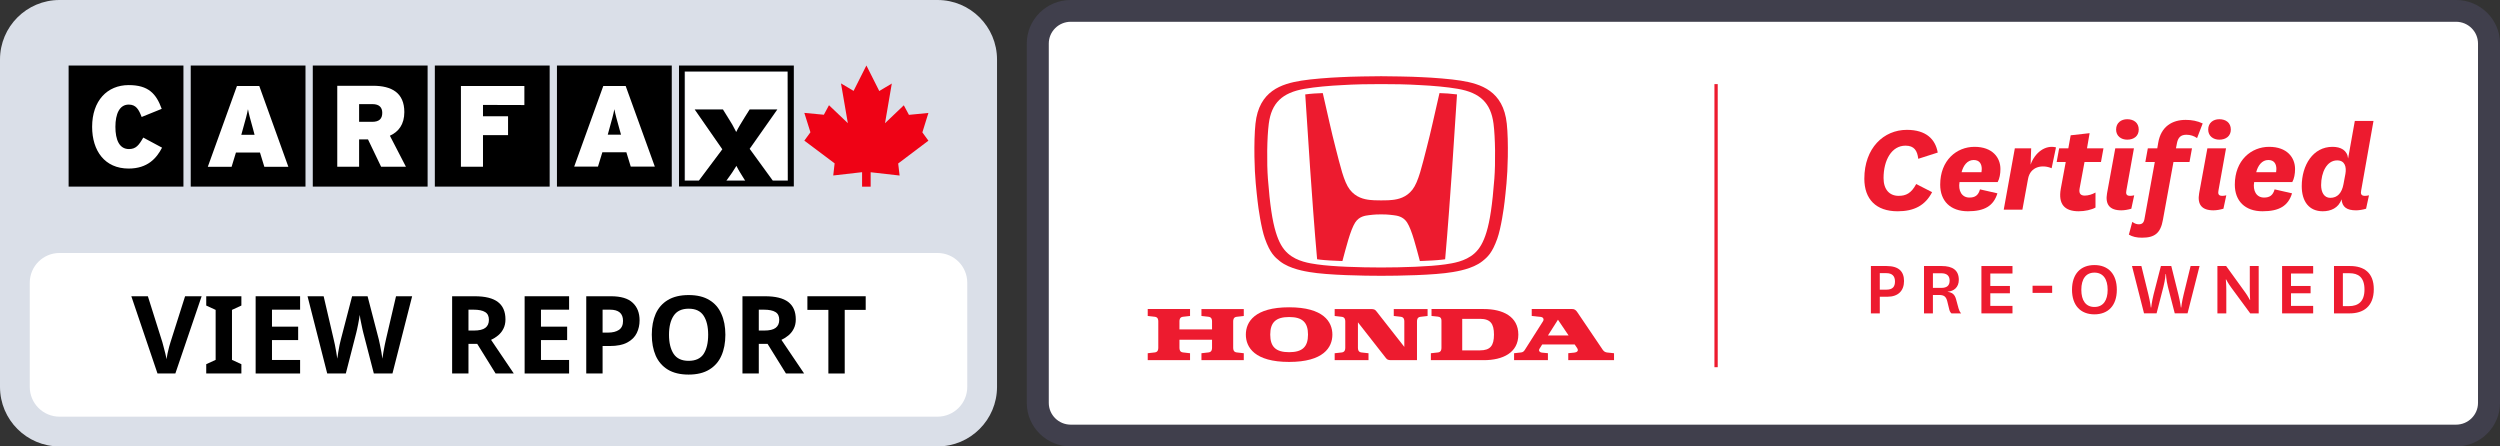 <svg xmlns="http://www.w3.org/2000/svg" version="1.1" width="168" height="30" viewBox="0 0 168 30"><rect x="0" y="0" width="168" height="30" fill="#333333" stroke="none"/><g><g id="View Report - Sm" xmlns="http://www.w3.org/2000/svg"><path d="M0 4C0 1.791 1.791 0 4 0H63C65.209 0 67 1.791 67 4V26C67 28.209 65.209 30 63 30H4C1.791 30 0 28.209 0 26V4Z" fill="#DADFE8" /><path d="M2 19C2 17.895 2.895 17 4 17H63C64.105 17 65 17.895 65 19V26C65 27.105 64.105 28 63 28H4C2.895 28 2 27.105 2 26V19Z" fill="white" /><path d="M12.817 4.404H20.529V12.54H12.817V4.404Z" fill="black" /><path d="M21.019 4.404H28.735V12.54H21.019V4.404Z" fill="black" /><path d="M29.221 4.404H36.937V12.54H29.221V4.404Z" fill="black" /><path d="M37.427 4.404H45.143V12.54H37.427V4.404Z" fill="black" /><path d="M4.611 4.404H12.327V12.54H4.611V4.404Z" fill="black" /><path d="M8.643 11.327C7.04 11.327 6.191 10.133 6.191 8.524C6.191 6.772 7.202 5.718 8.65 5.718C9.971 5.718 10.496 6.292 10.867 7.315L9.519 7.861C9.326 7.357 9.141 7.028 8.65 7.028C8.033 7.028 7.755 7.652 7.755 8.524C7.755 9.392 8.017 10.017 8.666 10.017C9.133 10.017 9.334 9.761 9.627 9.245L10.89 9.923C10.52 10.637 9.917 11.327 8.643 11.327Z" fill="white" /><path d="M17.107 9.059H16.215L16.316 8.695C16.509 8.005 16.594 7.702 16.663 7.338C16.733 7.702 16.818 7.997 17.011 8.695L17.107 9.059ZM19.378 11.21L17.424 5.78H15.922L13.964 11.21H15.563L15.856 10.249H17.47L17.764 11.21H19.378Z" fill="white" /><path d="M25.688 7.582C25.688 7.97 25.495 8.187 25.008 8.187H24.132V6.997H25.031C25.503 6.997 25.688 7.237 25.688 7.582ZM27.279 11.206L26.201 9.121C26.792 8.854 27.171 8.35 27.171 7.532C27.171 6.245 26.333 5.764 25.07 5.764H22.664V11.206H24.132V9.369H24.73L25.611 11.206H27.279Z" fill="white" /><path d="M32.457 7.051V7.811H34.141V9.082H32.457V11.206H30.974V5.78H35.238V7.059L32.457 7.051Z" fill="white" /><path d="M41.733 9.051H40.841L40.938 8.695C41.13 8.005 41.215 7.702 41.285 7.338C41.355 7.702 41.44 7.997 41.633 8.695L41.733 9.051ZM44.004 11.195L42.046 5.78H40.54L38.586 11.195H40.184L40.478 10.233H42.092L42.386 11.195H44.004Z" fill="white" /><path d="M49.487 11.144C49.302 11.454 49.097 11.753 48.881 12.044L48.811 12.137H50.078L50.016 12.044C49.807 11.703 49.63 11.439 49.487 11.144Z" fill="white" /><path d="M48.56 10.032L46.703 7.357H48.599L48.927 7.885C49.136 8.202 49.321 8.532 49.491 8.873C49.622 8.586 49.854 8.222 50.062 7.885L50.391 7.357H52.252L50.391 10.001L51.947 12.137H52.959V4.799H46.046V12.137H47L48.56 10.032Z" fill="white" /><path d="M45.629 4.404V12.532H53.345V4.404H45.629ZM48.811 12.137L48.881 12.044C49.097 11.753 49.302 11.454 49.487 11.144C49.63 11.439 49.807 11.703 50.016 12.044L50.078 12.137H48.811ZM52.939 12.137H51.928L50.375 10.001L52.233 7.357H50.375L50.043 7.885C49.839 8.222 49.607 8.586 49.472 8.873C49.306 8.532 49.116 8.202 48.908 7.885L48.58 7.357H46.684L48.541 10.032L46.965 12.137H46.012V4.807H52.928L52.939 12.137Z" fill="black" /><path d="M58.508 12.544V11.575L60.454 11.796L60.358 10.986L62.389 9.454L61.983 8.896L62.389 7.59L61.08 7.718L60.736 7.075L59.473 8.28L59.929 5.613L59.087 6.117L58.226 4.408L58.222 4.4L57.361 6.109L56.515 5.605L56.975 8.276L55.708 7.071L55.364 7.71L54.051 7.586L54.461 8.889L54.051 9.451L56.087 10.978L55.994 11.792L57.932 11.571V12.544H58.508Z" fill="#EF0215" /><path d="M13.55 19.908L11.784 25.099H10.584L8.825 19.908H9.937L10.911 22.998C10.926 23.051 10.953 23.151 10.991 23.296C11.03 23.437 11.069 23.587 11.108 23.747C11.146 23.902 11.173 24.033 11.188 24.14C11.202 24.033 11.226 23.902 11.26 23.747C11.299 23.587 11.335 23.437 11.369 23.296C11.408 23.151 11.437 23.051 11.457 22.998L12.438 19.908H13.55Z" fill="black" /><path d="M16.221 25.099H13.859V24.474L14.491 24.183V20.824L13.859 20.533V19.908H16.221V20.533L15.589 20.824V24.183L16.221 24.474V25.099Z" fill="black" /><path d="M20.167 25.099H17.179V19.908H20.167V20.81H18.277V21.951H20.036V22.853H18.277V24.19H20.167V25.099Z" fill="black" /><path d="M27.696 19.908L26.373 25.099H25.122L24.417 22.373C24.402 22.319 24.383 22.239 24.359 22.133C24.339 22.026 24.315 21.91 24.286 21.784C24.262 21.658 24.238 21.539 24.213 21.428C24.194 21.316 24.182 21.227 24.177 21.159C24.172 21.227 24.158 21.316 24.133 21.428C24.114 21.539 24.092 21.658 24.068 21.784C24.044 21.905 24.02 22.021 23.995 22.133C23.971 22.239 23.952 22.322 23.937 22.38L23.239 25.099H21.989L20.666 19.908H21.749L22.41 22.744C22.439 22.855 22.471 22.996 22.505 23.165C22.539 23.335 22.57 23.505 22.599 23.674C22.628 23.844 22.65 23.987 22.665 24.103C22.679 23.982 22.701 23.839 22.73 23.674C22.759 23.505 22.788 23.342 22.817 23.187C22.851 23.027 22.881 22.904 22.905 22.816L23.661 19.908H24.701L25.457 22.816C25.481 22.904 25.508 23.027 25.537 23.187C25.57 23.342 25.602 23.505 25.631 23.674C25.66 23.844 25.682 23.987 25.697 24.103C25.711 23.982 25.733 23.839 25.762 23.674C25.791 23.505 25.823 23.337 25.857 23.172C25.895 23.003 25.927 22.86 25.951 22.744L26.613 19.908H27.696Z" fill="black" /><path d="M31.895 19.908C32.603 19.908 33.124 20.037 33.458 20.293C33.797 20.55 33.967 20.941 33.967 21.464C33.967 21.701 33.921 21.91 33.829 22.089C33.742 22.264 33.623 22.414 33.473 22.54C33.327 22.661 33.17 22.761 33 22.838L34.527 25.099H33.305L32.069 23.107H31.481V25.099H30.383V19.908H31.895ZM31.815 20.81H31.481V22.213H31.837C32.2 22.213 32.46 22.152 32.615 22.031C32.775 21.91 32.855 21.73 32.855 21.493C32.855 21.246 32.77 21.071 32.6 20.97C32.431 20.863 32.169 20.81 31.815 20.81Z" fill="black" /><path d="M38.243 25.099H35.255V19.908H38.243V20.81H36.353V21.951H38.112V22.853H36.353V24.19H38.243V25.099Z" fill="black" /><path d="M41.054 19.908C41.722 19.908 42.21 20.053 42.515 20.344C42.825 20.63 42.98 21.025 42.98 21.529C42.98 21.835 42.917 22.118 42.791 22.38C42.665 22.642 42.454 22.853 42.159 23.012C41.868 23.172 41.471 23.253 40.966 23.253H40.494V25.099H39.396V19.908H41.054ZM40.995 20.81H40.494V22.351H40.857C41.167 22.351 41.412 22.29 41.592 22.169C41.776 22.043 41.868 21.842 41.868 21.566C41.868 21.062 41.577 20.81 40.995 20.81Z" fill="black" /><path d="M48.745 22.496C48.745 23.034 48.656 23.505 48.476 23.907C48.302 24.304 48.03 24.614 47.662 24.837C47.298 25.06 46.836 25.172 46.273 25.172C45.711 25.172 45.246 25.06 44.877 24.837C44.514 24.614 44.242 24.302 44.063 23.899C43.889 23.497 43.801 23.027 43.801 22.489C43.801 21.951 43.889 21.483 44.063 21.086C44.242 20.689 44.514 20.381 44.877 20.163C45.246 19.94 45.713 19.828 46.281 19.828C46.843 19.828 47.306 19.94 47.669 20.163C48.033 20.381 48.302 20.691 48.476 21.093C48.656 21.491 48.745 21.958 48.745 22.496ZM44.957 22.496C44.957 23.039 45.062 23.468 45.27 23.783C45.478 24.093 45.813 24.248 46.273 24.248C46.743 24.248 47.08 24.093 47.284 23.783C47.487 23.468 47.589 23.039 47.589 22.496C47.589 21.953 47.487 21.527 47.284 21.217C47.08 20.902 46.746 20.744 46.281 20.744C45.815 20.744 45.478 20.902 45.27 21.217C45.062 21.527 44.957 21.953 44.957 22.496Z" fill="black" /><path d="M51.405 19.908C52.113 19.908 52.634 20.037 52.968 20.293C53.308 20.55 53.477 20.941 53.477 21.464C53.477 21.701 53.431 21.91 53.339 22.089C53.252 22.264 53.133 22.414 52.983 22.54C52.838 22.661 52.68 22.761 52.511 22.838L54.037 25.099H52.816L51.58 23.107H50.991V25.099H49.893V19.908H51.405ZM51.325 20.81H50.991V22.213H51.347C51.711 22.213 51.97 22.152 52.125 22.031C52.285 21.91 52.365 21.73 52.365 21.493C52.365 21.246 52.28 21.071 52.111 20.97C51.941 20.863 51.679 20.81 51.325 20.81Z" fill="black" /><path d="M56.765 25.099H55.667V20.824H54.257V19.908H58.175V20.824H56.765V25.099Z" fill="black" /></g></g><g transform="translate(69)"><g id="Honda - Sm" xmlns="http://www.w3.org/2000/svg"><path d="M0 2.927C0 1.31 1.323 0 2.955 0H96.045C97.677 0 99 1.31 99 2.927V27.073C99 28.69 97.677 30 96.045 30H2.955C1.323 30 0 28.69 0 27.073V2.927Z" fill="#403F4C" /><path d="M1.478 2.927C1.478 2.119 2.139 1.463 2.955 1.463H96.045C96.861 1.463 97.522 2.119 97.522 2.927V27.073C97.522 27.881 96.861 28.537 96.045 28.537H2.955C2.139 28.537 1.478 27.881 1.478 27.073V2.927Z" fill="white" /><path d="M11.737 21.233L12.212 21.287C12.426 21.311 12.449 21.483 12.449 21.592V22.136H10.259V21.592C10.259 21.482 10.281 21.309 10.495 21.287L10.971 21.233V20.767H8.127V21.233L8.602 21.287C8.815 21.311 8.837 21.483 8.837 21.592V23.376C8.837 23.487 8.815 23.659 8.602 23.683L8.127 23.737V24.202H10.971V23.737L10.495 23.683C10.281 23.659 10.259 23.487 10.259 23.376V22.832H12.449V23.376C12.449 23.487 12.426 23.659 12.212 23.683L11.737 23.737V24.202H14.582V23.737L14.107 23.683C13.893 23.659 13.87 23.487 13.87 23.376V21.594C13.87 21.483 13.893 21.311 14.107 21.288L14.582 21.235V20.768H11.737V21.233Z" fill="#ED1B2F" /><path d="M30.711 20.767H27.198V21.233L27.617 21.276C27.768 21.293 27.866 21.355 27.866 21.556V23.378C27.866 23.488 27.843 23.661 27.63 23.685L27.155 23.738V24.203H30.713C31.985 24.203 33.032 23.707 33.032 22.486C33.031 21.263 31.984 20.767 30.711 20.767ZM30.453 23.545H29.261V21.426H30.453C31.155 21.426 31.395 21.749 31.395 22.486C31.394 23.223 31.155 23.545 30.453 23.545Z" fill="#ED1B2F" /><path d="M39.011 23.689C38.785 23.664 38.715 23.523 38.645 23.419C37.006 20.994 37.006 20.994 37.006 20.994C36.889 20.82 36.804 20.765 36.629 20.765H33.932V21.232L34.576 21.303C34.664 21.312 34.791 21.431 34.688 21.592L33.478 23.498C33.429 23.575 33.367 23.666 33.228 23.683L32.746 23.737V24.202H35.02V23.735L34.628 23.697C34.462 23.68 34.372 23.567 34.455 23.435L34.636 23.148H36.819L36.98 23.386C37.121 23.594 36.943 23.68 36.789 23.696L36.387 23.735V24.202H39.463V23.737L39.011 23.689ZM35.023 22.543L35.695 21.485L36.409 22.543H35.023Z" fill="#ED1B2F" /><path d="M24.657 21.233L25.133 21.287C25.345 21.311 25.37 21.483 25.37 21.592V23.311L23.49 20.914C23.405 20.803 23.331 20.768 23.13 20.768C23.001 20.768 20.69 20.768 20.69 20.768V21.235L21.165 21.289C21.378 21.312 21.402 21.485 21.402 21.594V23.378C21.402 23.488 21.378 23.661 21.165 23.685L20.69 23.738V24.203H22.964V23.738L22.488 23.685C22.276 23.661 22.253 23.488 22.253 23.378V21.659L24.131 24.058C24.216 24.169 24.29 24.203 24.492 24.203C24.504 24.203 24.511 24.203 24.511 24.203C24.597 24.203 24.956 24.203 26.222 24.203V21.594C26.222 21.483 26.245 21.311 26.459 21.289L26.934 21.235V20.768H24.661V21.233H24.657Z" fill="#ED1B2F" /><path d="M17.629 20.65C15.317 20.65 14.721 21.629 14.721 22.486C14.721 23.343 15.317 24.322 17.629 24.322C19.94 24.322 20.536 23.343 20.536 22.486C20.536 21.629 19.94 20.65 17.629 20.65ZM17.629 23.667C16.734 23.667 16.36 23.303 16.36 22.486C16.36 21.668 16.734 21.304 17.629 21.304C18.526 21.304 18.898 21.668 18.898 22.486C18.898 23.303 18.526 23.667 17.629 23.667Z" fill="#ED1B2F" /><path d="M27.733 6.256C27.341 7.947 27.188 8.723 26.869 9.947C26.564 11.122 26.327 12.212 25.919 12.74C25.504 13.277 24.95 13.393 24.573 13.435C24.378 13.457 24.236 13.465 23.813 13.466C23.39 13.465 23.248 13.455 23.052 13.435C22.674 13.393 22.121 13.277 21.706 12.74C21.297 12.212 21.061 11.122 20.755 9.947C20.437 8.723 20.283 7.947 19.891 6.256C19.891 6.256 19.501 6.27 19.328 6.283C19.094 6.299 18.911 6.319 18.712 6.345C18.712 6.345 18.937 9.821 19.038 11.293C19.145 12.843 19.332 15.453 19.51 17.423C19.51 17.423 19.837 17.474 20.383 17.504C20.956 17.536 21.211 17.54 21.211 17.54C21.448 16.672 21.738 15.467 22.068 14.953C22.338 14.535 22.751 14.49 22.986 14.46C23.356 14.411 23.668 14.404 23.811 14.407H23.815C23.958 14.403 24.269 14.411 24.64 14.46C24.875 14.491 25.288 14.535 25.558 14.953C25.889 15.467 26.18 16.671 26.415 17.54C26.415 17.54 26.67 17.537 27.242 17.504C27.787 17.474 28.114 17.423 28.114 17.423C28.29 15.453 28.478 12.842 28.584 11.293C28.686 9.821 28.911 6.345 28.911 6.345C28.712 6.319 28.529 6.3 28.295 6.283C28.124 6.272 27.733 6.256 27.733 6.256Z" fill="#ED1B2F" /><path d="M32.256 8.309C32.024 6.101 30.502 5.634 29.167 5.418C28.494 5.309 27.299 5.215 26.531 5.185C25.861 5.144 24.282 5.124 23.813 5.122C23.344 5.122 21.763 5.144 21.093 5.185C20.327 5.215 19.13 5.309 18.457 5.418C17.121 5.634 15.6 6.101 15.368 8.309C15.304 8.91 15.286 9.696 15.298 10.54C15.317 11.938 15.441 12.884 15.512 13.537C15.561 13.987 15.754 15.336 16.003 16.035C16.345 16.995 16.652 17.273 17.015 17.559C17.676 18.081 18.764 18.242 18.996 18.282C20.226 18.496 22.714 18.535 23.811 18.534C24.909 18.535 27.398 18.497 28.627 18.282C28.859 18.241 29.948 18.081 30.608 17.559C30.971 17.273 31.276 16.995 31.619 16.035C31.868 15.337 32.062 13.987 32.111 13.537C32.181 12.883 32.305 11.938 32.325 10.54C32.338 9.696 32.32 8.91 32.256 8.309ZM31.42 12.018C31.284 13.781 31.124 14.839 30.892 15.601C30.688 16.269 30.437 16.718 30.069 17.041C29.455 17.578 28.609 17.694 28.112 17.767C27.039 17.92 25.232 17.974 23.813 17.975C22.393 17.974 20.587 17.922 19.514 17.767C19.017 17.695 18.171 17.58 17.557 17.041C17.189 16.718 16.936 16.269 16.734 15.601C16.502 14.839 16.34 13.781 16.204 12.018C16.123 10.955 16.141 9.232 16.263 8.306C16.444 6.925 17.153 6.231 18.669 5.968C19.377 5.846 20.329 5.759 21.232 5.717C21.956 5.669 23.148 5.645 23.813 5.652C24.478 5.645 25.67 5.669 26.394 5.717C27.297 5.759 28.249 5.846 28.957 5.968C30.474 6.229 31.181 6.925 31.364 8.306C31.485 9.232 31.502 10.955 31.42 12.018Z" fill="#ED1B2F" /><path fill-rule="evenodd" clip-rule="evenodd" d="M46.21 24.676V5.652H46.431V24.676H46.21Z" fill="#ED1B2F" /><path d="M56.724 21.059V17.877H57.779C58.599 17.877 58.95 18.244 58.95 18.888C58.95 19.536 58.56 19.941 57.835 19.941H57.322V21.059H56.724ZM57.322 19.465H57.768C58.197 19.465 58.343 19.255 58.343 18.913C58.343 18.546 58.147 18.356 57.763 18.356H57.322V19.465Z" fill="#ED1B2F" /><path d="M62.137 21.059C62.047 20.979 62.008 20.881 61.98 20.751L61.851 20.227C61.761 19.887 61.588 19.823 61.293 19.823H60.891V21.059H60.293V17.877H61.482C62.23 17.877 62.632 18.168 62.632 18.807C62.632 19.304 62.302 19.569 61.884 19.601V19.612C62.191 19.655 62.358 19.785 62.447 20.109L62.614 20.724C62.648 20.849 62.697 20.956 62.787 21.059H62.137ZM60.892 19.346H61.456C61.83 19.346 62.015 19.195 62.015 18.855C62.015 18.541 61.837 18.363 61.456 18.363H60.892V19.346Z" fill="#ED1B2F" /><path d="M66.239 21.059H64.151V17.877H66.239V18.38H64.749V19.217H66.066V19.709H64.749V20.556H66.239V21.059Z" fill="#ED1B2F" /><path d="M67.588 19.201H68.905V19.682H67.588V19.201Z" fill="#ED1B2F" /><path d="M70.239 19.471C70.239 18.407 70.819 17.812 71.745 17.812C72.671 17.812 73.251 18.407 73.251 19.471C73.251 20.531 72.671 21.124 71.745 21.124C70.819 21.124 70.239 20.529 70.239 19.471ZM70.865 19.476C70.865 20.189 71.16 20.628 71.747 20.628C72.333 20.628 72.634 20.189 72.634 19.476C72.634 18.758 72.332 18.32 71.747 18.32C71.165 18.32 70.865 18.758 70.865 19.476Z" fill="#ED1B2F" /><path d="M77.387 19.789C77.505 20.27 77.555 20.664 77.555 20.664H77.578C77.578 20.664 77.622 20.264 77.74 19.794L78.209 17.876H78.811L78.003 21.058H77.144L76.686 19.285C76.564 18.804 76.552 18.415 76.552 18.415H76.53C76.53 18.415 76.502 18.804 76.379 19.285L75.922 21.058H75.079L74.27 17.876H74.901L75.37 19.783C75.487 20.259 75.536 20.664 75.536 20.664H75.559C75.559 20.664 75.603 20.264 75.721 19.789L76.213 17.877H76.91L77.387 19.789Z" fill="#ED1B2F" /><path d="M81.847 19.606C82.043 19.87 82.186 20.151 82.186 20.151H82.209C82.209 20.151 82.186 19.832 82.186 19.433V17.877H82.784V21.059H82.216L80.955 19.346C80.742 19.065 80.597 18.779 80.597 18.779H80.574C80.574 18.779 80.608 19.092 80.608 19.519V21.059H80.01V17.877H80.597L81.847 19.606Z" fill="#ED1B2F" /><path d="M86.445 21.059H84.357V17.877H86.445V18.38H84.955V19.217H86.272V19.709H84.955V20.556H86.445V21.059Z" fill="#ED1B2F" /><path d="M87.844 21.059V17.877H88.927C89.849 17.877 90.519 18.315 90.519 19.433C90.519 20.612 89.798 21.059 88.9 21.059H87.844ZM88.844 20.572C89.47 20.572 89.893 20.27 89.893 19.459C89.893 18.616 89.457 18.361 88.893 18.361H88.441V20.571H88.844V20.572Z" fill="#ED1B2F" /><path d="M60.837 12.913C60.376 13.805 59.63 14.198 58.522 14.198C57.065 14.198 56.283 13.378 56.283 12.011C56.283 9.949 57.583 8.726 59.141 8.726C60.442 8.726 61.059 9.361 61.216 10.252L59.907 10.672C59.842 10.128 59.64 9.788 59.05 9.788C58.119 9.788 57.575 10.76 57.575 11.965C57.575 12.725 57.962 13.161 58.589 13.161C59.078 13.161 59.437 12.992 59.769 12.367L60.837 12.913Z" fill="#ED1B2F" /><path d="M64.055 12.725L65.226 12.992C64.968 13.832 64.368 14.197 63.243 14.197C62.064 14.197 61.381 13.501 61.381 12.411C61.381 10.768 62.487 9.867 63.686 9.867C64.893 9.867 65.429 10.589 65.429 11.358C65.429 11.679 65.373 12 65.244 12.233H62.681C62.58 12.813 62.828 13.276 63.344 13.276C63.723 13.278 63.945 13.126 64.055 12.725ZM64.156 11.573C64.166 11.51 64.174 11.439 64.174 11.36C64.174 11.029 64.035 10.752 63.63 10.752C63.197 10.752 62.929 11.137 62.818 11.573H64.156Z" fill="#ED1B2F" /><path d="M68.869 11.306C68.251 11.039 67.43 11.181 67.283 12.029L66.905 14.091H65.651L66.397 9.966H67.495L67.457 11.064C67.743 10.251 68.444 9.724 69.163 9.903L68.869 11.306Z" fill="#ED1B2F" /><path d="M71.819 13.947C71.551 14.099 71.108 14.197 70.685 14.197C69.772 14.197 69.293 13.751 69.486 12.679L69.818 10.885H69.208L69.375 9.966H69.992L70.149 9.092L71.422 8.949L71.247 9.966H72.353L72.186 10.885H71.08L70.749 12.671C70.685 13.028 70.84 13.144 71.098 13.144C71.329 13.144 71.597 13.063 71.817 12.938V13.947H71.819Z" fill="#ED1B2F" /><path d="M73.893 12.796C73.856 12.992 73.865 13.161 74.141 13.161C74.225 13.161 74.308 13.152 74.418 13.125L74.225 14.026C74.012 14.089 73.764 14.134 73.552 14.134C72.76 14.134 72.464 13.732 72.593 12.992L73.147 9.966H74.401L73.893 12.796ZM73.949 8.011C74.391 8.011 74.723 8.252 74.723 8.707C74.723 9.145 74.391 9.386 73.949 9.386C73.544 9.386 73.202 9.145 73.202 8.707C73.202 8.252 73.544 8.011 73.949 8.011Z" fill="#ED1B2F" /><path d="M75.803 10.885H75.167L75.334 9.966H75.969L76.033 9.591C76.218 8.494 76.982 8.056 77.877 8.056C78.292 8.056 78.661 8.127 79.021 8.296L78.643 9.278C78.431 9.136 78.201 9.055 77.924 9.055C77.547 9.055 77.371 9.244 77.297 9.591L77.224 9.966H78.302L78.135 10.885H77.057L76.347 14.777C76.19 15.669 75.793 15.973 74.945 15.973C74.576 15.973 74.31 15.911 74.06 15.767L74.29 14.91C74.465 15.035 74.586 15.072 74.723 15.072C74.953 15.072 75.064 14.973 75.11 14.706L75.803 10.885Z" fill="#ED1B2F" /><path d="M80.082 12.796C80.045 12.992 80.055 13.161 80.331 13.161C80.414 13.161 80.497 13.152 80.607 13.125L80.414 14.026C80.202 14.089 79.953 14.134 79.741 14.134C78.949 14.134 78.653 13.732 78.782 12.992L79.336 9.966H80.59L80.082 12.796ZM80.138 8.011C80.581 8.011 80.912 8.252 80.912 8.707C80.912 9.145 80.581 9.386 80.138 9.386C79.733 9.386 79.391 9.145 79.391 8.707C79.391 8.252 79.733 8.011 80.138 8.011Z" fill="#ED1B2F" /><path d="M83.854 12.725L85.025 12.992C84.767 13.832 84.168 14.197 83.042 14.197C81.863 14.197 81.18 13.501 81.18 12.411C81.18 10.768 82.286 9.867 83.485 9.867C84.692 9.867 85.228 10.589 85.228 11.358C85.228 11.679 85.172 12 85.043 12.233H82.48C82.379 12.813 82.627 13.276 83.143 13.276C83.521 13.278 83.743 13.126 83.854 12.725ZM83.955 11.573C83.965 11.51 83.973 11.439 83.973 11.36C83.973 11.029 83.834 10.752 83.429 10.752C82.996 10.752 82.728 11.137 82.617 11.573H83.955Z" fill="#ED1B2F" /><path d="M89.671 12.796C89.633 12.992 89.643 13.161 89.919 13.161C90.002 13.161 90.086 13.152 90.195 13.125L90.001 14.026C89.788 14.089 89.54 14.134 89.328 14.134C88.71 14.134 88.397 13.92 88.351 13.393C88.148 13.983 87.622 14.197 87.088 14.197C86.175 14.197 85.677 13.545 85.677 12.509C85.677 11.099 86.433 9.867 87.742 9.867C88.303 9.867 88.738 10.099 88.792 10.653L89.244 8.127H90.499L89.671 12.796ZM88.611 11.688C88.694 11.224 88.583 10.778 88.057 10.778C87.356 10.778 86.979 11.591 86.979 12.438C86.979 12.911 87.173 13.295 87.596 13.295C88.076 13.295 88.371 12.974 88.482 12.377L88.611 11.688Z" fill="#ED1B2F" /></g></g></svg>
